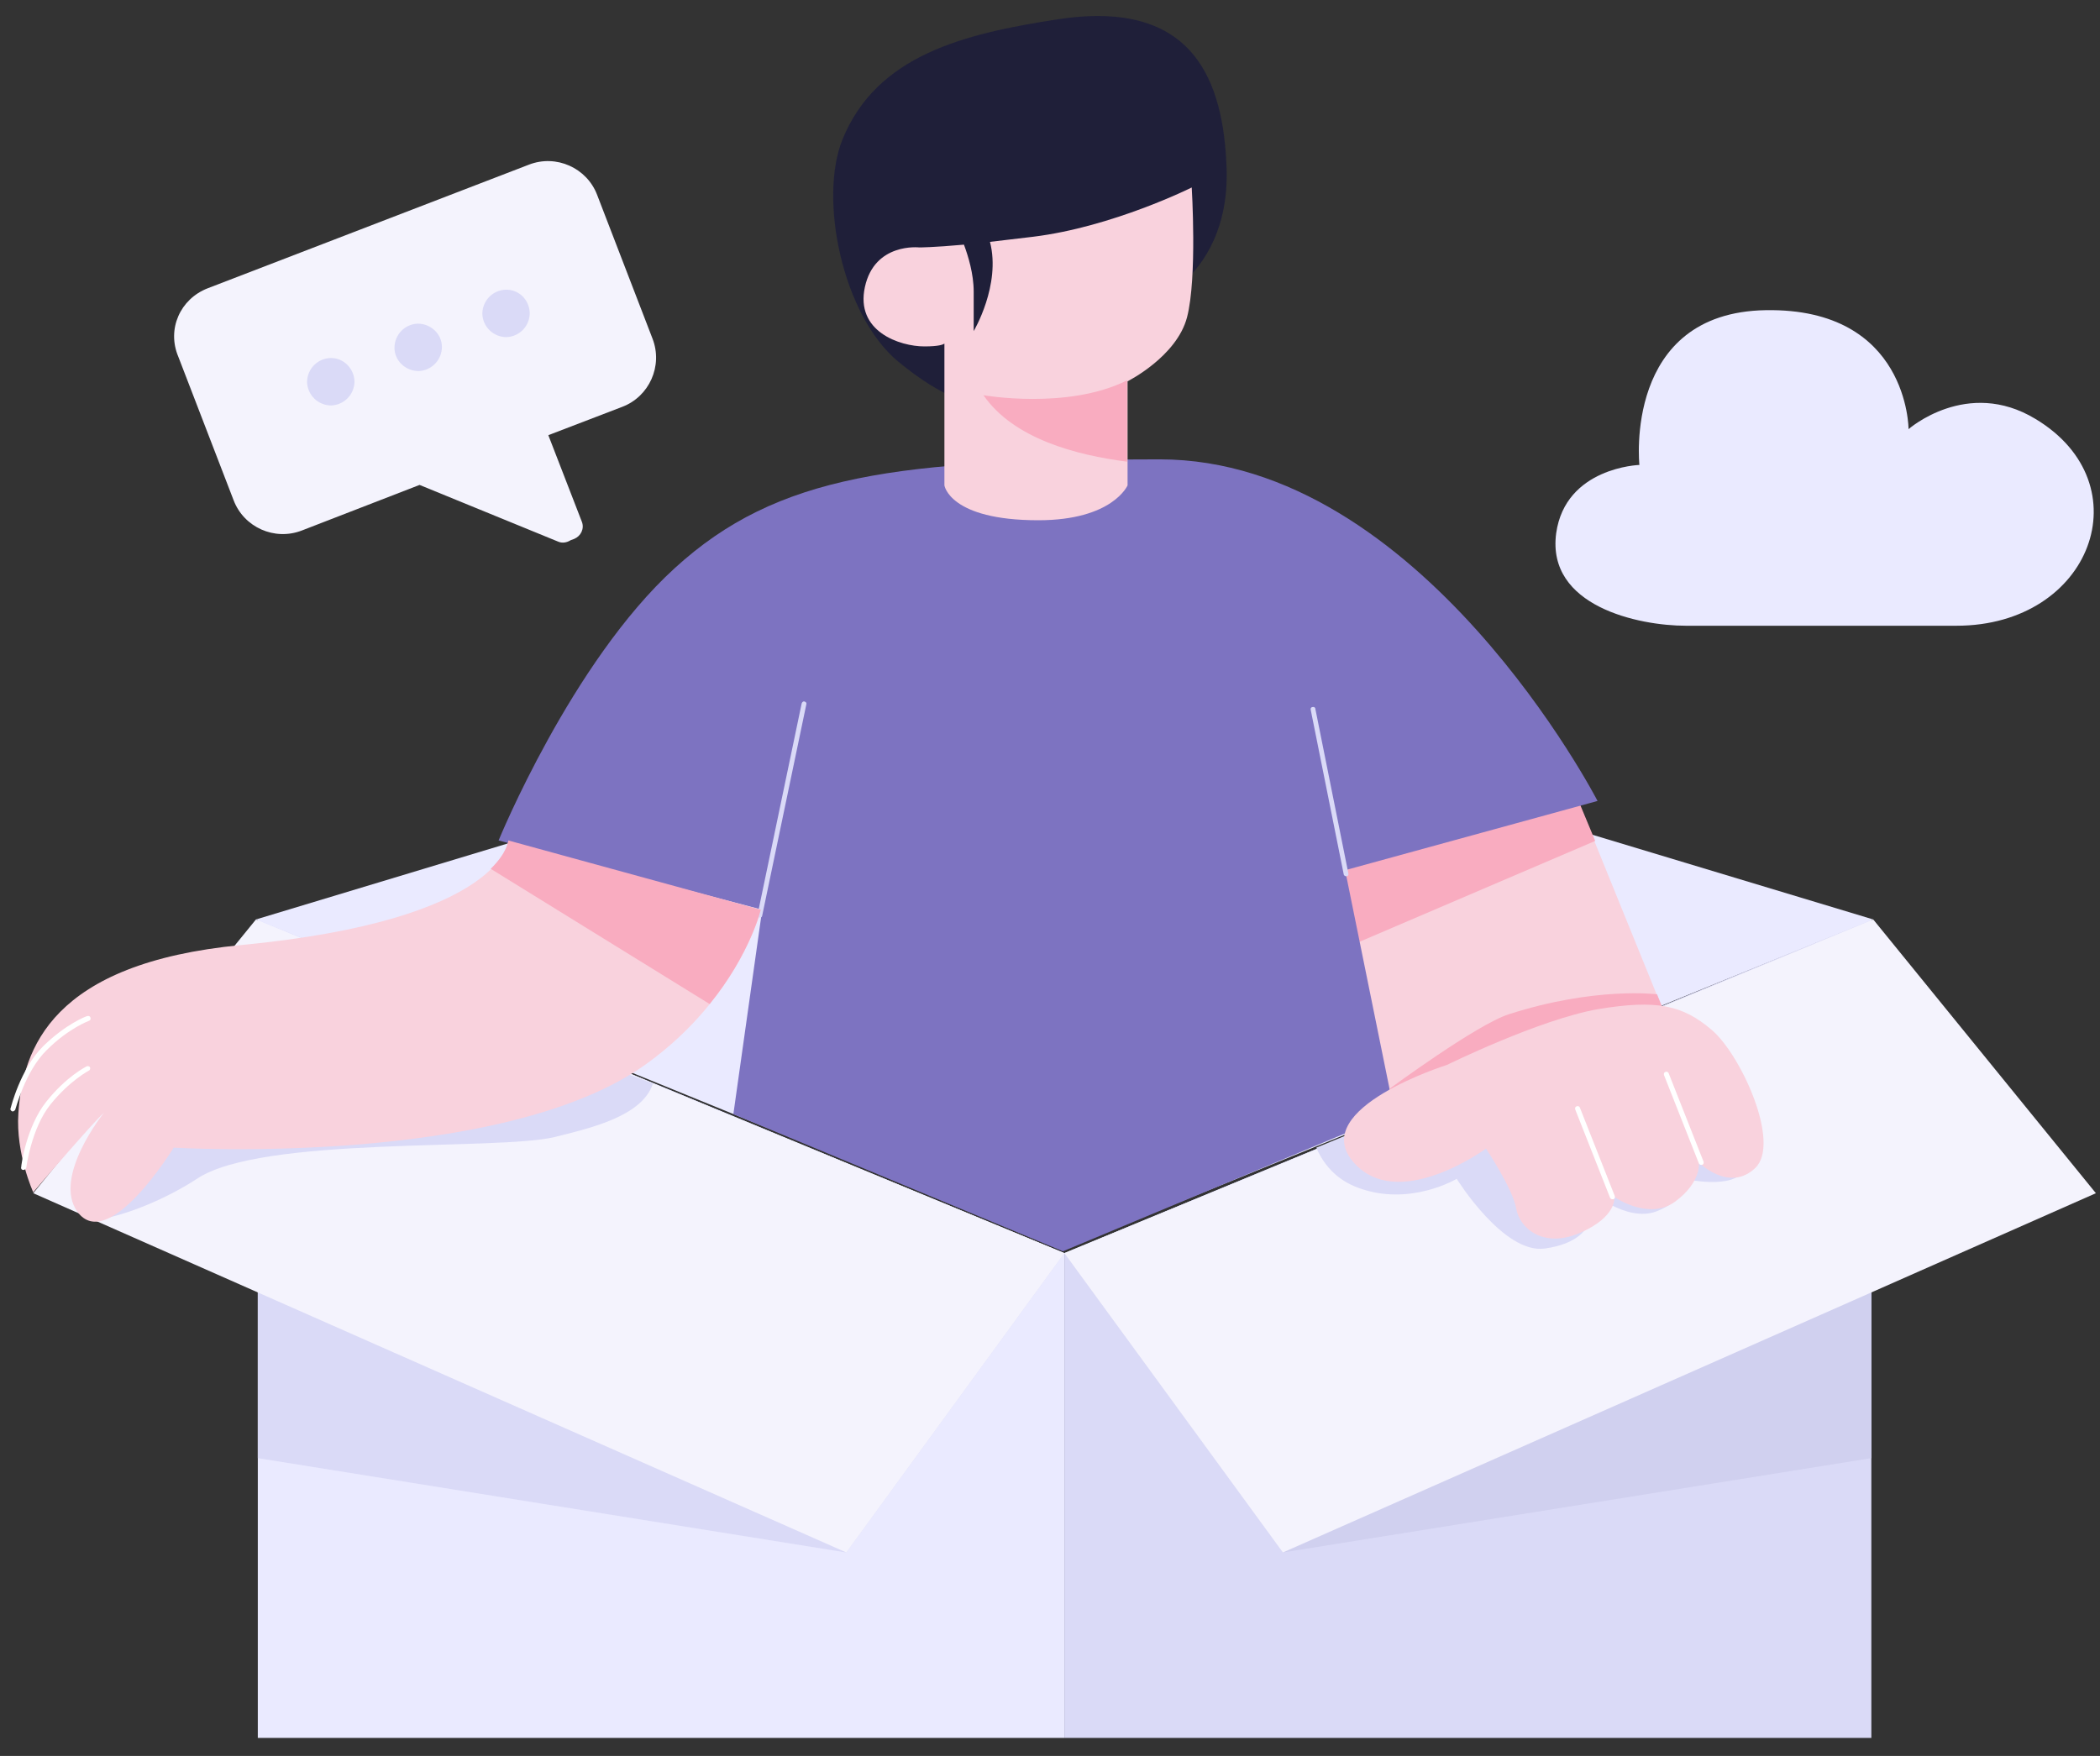 <svg width="110" height="92" viewBox="0 0 110 92" fill="none" xmlns="http://www.w3.org/2000/svg">
<rect x="0" y="0" width="110" height="92" fill="#333333" stroke="none"/>
<path d="M55.752 65.658V91.055H13.504V48.174L55.752 65.658Z" fill="#EAEAFF"/>
<path d="M13.504 56.916V76.397L44.331 81.34L55.752 65.658L16.548 49.441L13.504 56.916Z" fill="#DADAF7"/>
<path d="M1.743 62.517L44.332 81.34L55.752 65.658L13.407 48.174L1.743 62.517Z" fill="#F4F3FD"/>
<path d="M15.672 49.83L5.688 57.623L4.471 62.98L4.714 63.954C6.711 63.759 9.097 62.566 10.315 61.762C13.7 59.498 26.094 60.301 29.064 59.571C31.013 59.084 33.642 58.475 34.203 56.77L15.672 49.83Z" fill="#DADAF7"/>
<path d="M55.752 65.658V91.055H98.024V48.174L55.752 65.658Z" fill="#DADAF7"/>
<path d="M98.024 56.916V76.397L67.197 81.34L55.752 65.658L94.98 49.441L98.024 56.916Z" fill="#D0D0EF"/>
<path d="M13.407 48.174L55.752 35.391L98.122 48.174L55.752 65.439L13.407 48.174Z" fill="#EAEAFF"/>
<path d="M109.785 62.517L67.197 81.34L55.752 65.658L98.121 48.174L109.785 62.517Z" fill="#F4F3FD"/>
<path d="M71.19 62.249C73.869 63.223 76.304 61.762 76.304 61.762C76.304 61.762 78.763 65.731 80.93 65.414C84.34 64.927 83.244 62.371 83.244 62.371C83.244 62.371 85.192 64.075 86.775 63.466C88.357 62.858 88.236 61.762 88.236 61.762C88.236 61.762 90.792 62.371 91.401 61.275C92.01 60.179 87.043 52.85 87.043 52.85L85.411 53.337L68.95 60.13C69.291 60.934 69.948 61.811 71.19 62.249Z" fill="#DADAF7"/>
<path d="M81.611 39.383L87.821 54.675L73.308 60.641L68.9 42.744L81.611 39.383Z" fill="#F9D2DD"/>
<path d="M5.443 58.304C5.443 58.304 2.74 61.664 4.055 63.49C5.687 65.706 9.096 60.13 9.096 60.13C9.096 60.13 26.36 61.177 33.885 55.723C38.73 52.216 39.85 47.687 39.85 47.687L26.628 44.059C26.628 44.059 26.36 48.199 12.651 49.513C2.692 50.463 1.182 54.968 0.963 58.328C0.817 60.447 1.742 62.468 1.742 62.468C1.742 62.468 4.859 58.815 5.443 58.304Z" fill="#F9D2DD"/>
<path d="M81.611 39.383L68.9 42.744L69.68 50L83.559 44.059L81.611 39.383Z" fill="#F9ACC0"/>
<path d="M70.459 45.593L83.681 41.965C83.681 41.965 74.453 24.067 60.743 24.067C47.034 24.067 40.727 24.847 35.346 29.765C29.94 34.684 26.117 44.035 26.117 44.035L39.924 47.663L38.414 58.377L55.678 65.56L73.04 58.304L70.459 45.593Z" fill="#7D73C1"/>
<path d="M73.576 60.642L87.845 54.676L86.798 52.095C86.798 52.095 83.56 51.681 79.031 53.142C77.35 53.678 72.797 57.038 72.797 57.038L73.576 60.642Z" fill="#F9ACC0"/>
<path d="M70.507 45.91C70.459 45.91 70.386 45.861 70.386 45.812L68.657 37.192C68.632 37.119 68.681 37.046 68.754 37.046C68.827 37.022 68.9 37.07 68.9 37.143L70.629 45.763C70.653 45.837 70.605 45.91 70.532 45.91H70.507Z" fill="#DADAF7"/>
<path d="M39.802 48.077H39.778C39.705 48.052 39.656 48.004 39.68 47.931L41.993 36.851C42.018 36.778 42.091 36.73 42.139 36.754C42.213 36.778 42.261 36.827 42.237 36.9L39.924 47.979C39.924 48.028 39.875 48.077 39.802 48.077Z" fill="#DADAF7"/>
<path d="M37.172 52.606C39.291 50 39.851 47.663 39.851 47.663L26.628 44.035C26.628 44.035 26.58 44.668 25.703 45.52L37.172 52.606Z" fill="#F9ACC0"/>
<path d="M88.308 32.785C92.764 32.785 99.534 32.785 102.48 32.785C109.566 32.785 112.293 25.358 106.619 21.949C103.04 19.782 99.972 22.485 99.972 22.485C99.972 22.485 99.972 16.13 92.496 16.251C85.021 16.373 85.873 24.36 85.873 24.36C85.873 24.36 82.001 24.482 81.514 27.939C81.003 31.762 85.824 32.785 88.308 32.785Z" fill="#EAEAFF"/>
<path d="M59.38 16.349C59.38 16.349 64.469 14.985 64.25 8.776C64.08 4.344 62.619 -0.088 55.435 1.008C50.492 1.763 45.939 2.883 44.137 7.29C42.871 10.383 44.112 16.519 47.059 18.954C51.783 22.85 53.341 20.512 53.341 20.512L59.38 16.349Z" fill="#1F1F39"/>
<path d="M62.424 9.823C62.424 9.823 58.284 11.892 54.12 12.404C53.268 12.501 52.513 12.599 51.856 12.672C52.44 14.936 51.003 17.347 51.003 17.347C51.003 17.347 51.003 16.836 51.003 15.277C51.003 14.352 50.711 13.402 50.492 12.818C48.885 12.964 48.154 12.964 48.154 12.964C48.154 12.964 45.817 12.696 45.305 15.034C44.794 17.371 47.132 18.15 48.422 18.15C49.177 18.15 49.396 18.053 49.469 18.004V25.431C49.469 25.431 49.737 27.258 54.388 27.258C58.284 27.258 59.063 25.431 59.063 25.431V19.977C59.063 19.977 61.644 18.686 62.18 16.616C62.716 14.547 62.424 9.823 62.424 9.823Z" fill="#F9D2DD"/>
<path d="M51.515 20.707C53.097 22.996 56.385 23.848 59.039 24.189V19.928C55.922 21.486 51.515 20.707 51.515 20.707Z" fill="#F9ACC0"/>
<path d="M75.792 55.796C75.792 55.796 68.56 58.061 70.849 60.837C73.162 63.613 77.838 60.179 77.838 60.179C77.838 60.179 79.25 62.298 79.42 63.32C79.591 64.343 80.833 65.439 82.781 64.587C84.729 63.734 84.558 62.712 84.558 62.712C84.558 62.712 86.36 63.978 87.748 62.955C89.136 61.932 88.99 60.91 88.99 60.91C88.99 60.91 90.573 62.492 91.936 61.202C93.3 59.911 91.206 55.285 89.672 53.97C88.138 52.655 86.774 52.363 83.706 52.874C80.638 53.41 75.792 55.796 75.792 55.796Z" fill="#F9D2DD"/>
<path d="M84.461 62.833C84.412 62.833 84.364 62.809 84.339 62.76L82.513 58.133C82.489 58.06 82.513 57.987 82.586 57.963C82.659 57.938 82.732 57.963 82.757 58.036L84.583 62.662C84.607 62.735 84.583 62.809 84.51 62.833C84.485 62.833 84.461 62.833 84.461 62.833Z" fill="white"/>
<path d="M89.112 61.031C89.063 61.031 89.014 61.007 88.99 60.958L87.163 56.331C87.139 56.258 87.163 56.185 87.236 56.161C87.309 56.137 87.383 56.161 87.407 56.234L89.233 60.861C89.258 60.934 89.233 61.007 89.16 61.031C89.16 61.031 89.136 61.031 89.112 61.031Z" fill="white"/>
<path d="M1.231 61.299C1.207 61.299 1.207 61.299 1.231 61.299C1.134 61.299 1.085 61.226 1.11 61.153C1.11 61.056 1.378 59.035 2.425 57.72C3.472 56.405 4.494 55.894 4.543 55.869C4.616 55.845 4.689 55.869 4.714 55.918C4.738 55.991 4.714 56.064 4.665 56.088C4.665 56.088 3.642 56.624 2.644 57.866C1.645 59.108 1.378 61.153 1.378 61.178C1.353 61.251 1.28 61.299 1.231 61.299Z" fill="white"/>
<path d="M0.671 58.231H0.647C0.574 58.207 0.525 58.133 0.549 58.085C0.574 58.012 1.061 56.015 2.254 54.822C3.447 53.653 4.518 53.239 4.567 53.239C4.64 53.215 4.713 53.239 4.738 53.312C4.762 53.385 4.738 53.458 4.665 53.483C4.665 53.483 3.593 53.872 2.449 55.017C1.304 56.137 0.817 58.133 0.793 58.158C0.768 58.182 0.72 58.231 0.671 58.231Z" fill="white"/>
<g opacity="0.999">
<path opacity="0.999" d="M10.873 15.107L27.7 8.629C29.136 8.069 30.743 8.8 31.279 10.212L34.177 17.736C34.737 19.173 34.006 20.78 32.594 21.316L28.722 22.801L30.476 27.33C30.622 27.696 30.427 28.085 30.086 28.231L29.891 28.304C29.696 28.426 29.453 28.475 29.234 28.377L21.977 25.407L15.817 27.793C14.38 28.353 12.773 27.623 12.237 26.21L9.339 18.686C8.731 17.249 9.437 15.667 10.873 15.107Z" fill="#F4F3FD"/>
</g>
<path d="M17.302 18.759C16.621 18.783 16.085 19.343 16.085 20.025C16.109 20.707 16.669 21.243 17.351 21.243C18.033 21.218 18.569 20.658 18.569 19.977C18.544 19.295 17.984 18.735 17.302 18.759Z" fill="#DADAF7"/>
<path d="M21.881 16.957C21.199 16.981 20.663 17.541 20.663 18.223C20.663 18.905 21.247 19.441 21.929 19.441C22.611 19.416 23.147 18.856 23.147 18.174C23.147 17.492 22.562 16.957 21.881 16.957Z" fill="#DADAF7"/>
<path d="M26.482 15.179C25.8 15.204 25.265 15.764 25.265 16.446C25.289 17.127 25.849 17.663 26.531 17.663C27.213 17.639 27.748 17.079 27.748 16.397C27.724 15.691 27.164 15.155 26.482 15.179Z" fill="#DADAF7"/>
</svg>
